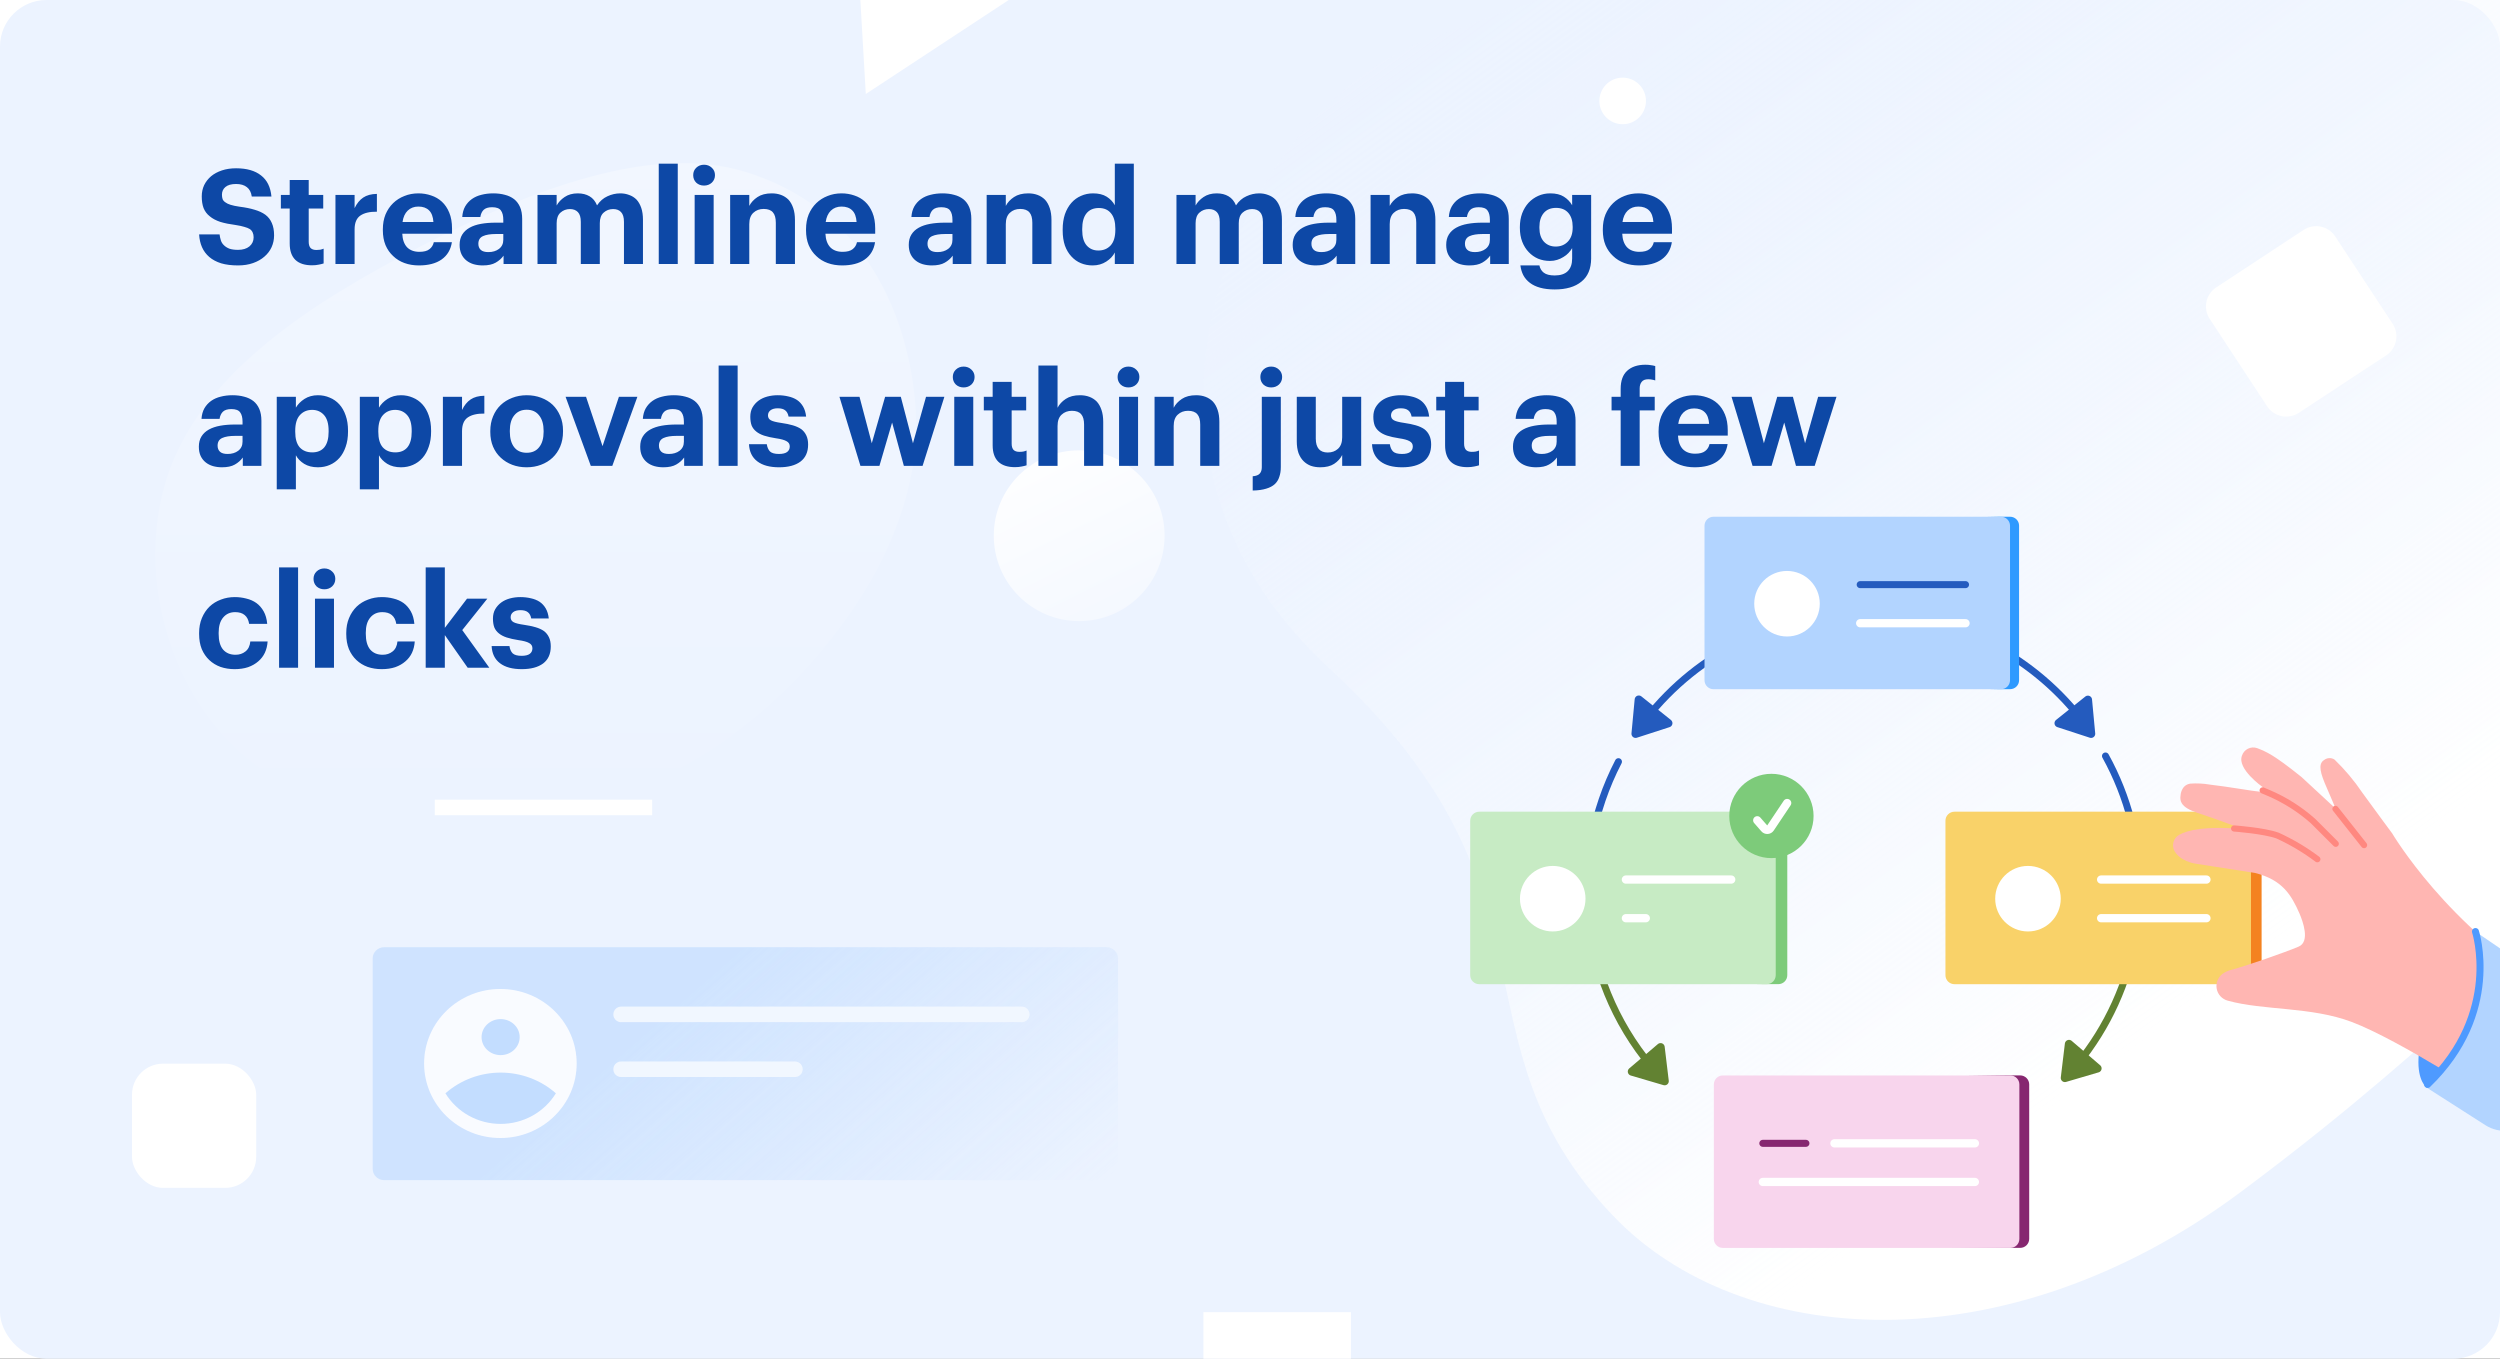 <svg width="322" height="175" viewBox="0 0 322 175" fill="none" xmlns="http://www.w3.org/2000/svg">
<rect x="0" y="0" width="322" height="175" fill="#333333" stroke="none"/>
<g clip-path="url(#clip0_801_1718)">
<rect width="322" height="175" fill="white"/>
<rect width="322" height="175" rx="6" fill="#ECF3FF"/>
<path d="M139 80C145.075 80 150 75.075 150 69C150 62.925 145.075 58 139 58C132.925 58 128 62.925 128 69C128 75.075 132.925 80 139 80Z" fill="url(#paint0_linear_801_1718)" fill-opacity="0.9"/>
<path d="M207.769 156.594C224.076 173.708 258.109 176.257 288.637 153.507C319.166 130.756 320.909 122.719 345.671 112.085C370.433 101.452 384.357 79.443 379.24 57.731C374.122 36.019 346.718 33.498 329.058 -9.528C311.397 -52.553 260.732 -55.288 239.243 -29.358C217.753 -3.428 206.119 -3.548 183.192 5.407C160.266 14.363 139.509 56.887 171.14 86.016C202.772 115.145 186.094 133.844 207.769 156.594Z" fill="url(#paint1_linear_801_1718)"/>
<path d="M212.049 92.556C215.379 88.317 219.628 84.891 224.475 82.535C229.323 80.178 234.642 78.954 240.032 78.954C245.422 78.954 250.741 80.178 255.589 82.535C260.436 84.891 264.685 88.317 268.015 92.556" stroke="#245BBE" stroke-width="0.905" stroke-miterlimit="10" stroke-linecap="round"/>
<path d="M204.686 118.748C203.851 111.646 205.164 104.456 208.455 98.107" stroke="#245BBE" stroke-width="0.905" stroke-miterlimit="10" stroke-linecap="round"/>
<path d="M213.603 138.378C208.664 132.919 205.548 126.059 204.688 118.748" stroke="#628232" stroke-width="0.905" stroke-miterlimit="10" stroke-linecap="round"/>
<path d="M275.11 120.478C274.084 126.57 271.484 132.289 267.568 137.068" stroke="#628232" stroke-width="0.905" stroke-miterlimit="10" stroke-linecap="round"/>
<path d="M271.188 97.373C274.093 102.629 275.611 108.538 275.6 114.543C275.602 116.532 275.438 118.517 275.11 120.478" stroke="#245BBE" stroke-width="0.905" stroke-miterlimit="10" stroke-linecap="round"/>
<path d="M253.361 105.112L286.718 104.548H290.135C290.442 104.548 290.736 104.669 290.953 104.886C291.171 105.102 291.294 105.396 291.295 105.703V125.604C291.294 125.91 291.171 126.204 290.953 126.421C290.736 126.637 290.442 126.759 290.135 126.759H287.569L253.244 125.918C252.606 125.918 251.946 126.242 251.946 125.604V105.703C251.93 105.064 252.717 105.112 253.361 105.112Z" fill="#F48220"/>
<path d="M288.763 104.547H251.735C251.094 104.547 250.574 105.067 250.574 105.708V125.603C250.574 126.244 251.094 126.764 251.735 126.764H288.763C289.404 126.764 289.924 126.244 289.924 125.603V105.708C289.924 105.067 289.404 104.547 288.763 104.547Z" fill="#F9D269"/>
<path d="M261.203 119.972C263.534 119.972 265.424 118.082 265.424 115.751C265.424 113.42 263.534 111.531 261.203 111.531C258.872 111.531 256.982 113.42 256.982 115.751C256.982 118.082 258.872 119.972 261.203 119.972Z" fill="white"/>
<path d="M270.623 113.287H284.19" stroke="white" stroke-width="1.065" stroke-miterlimit="10" stroke-linecap="round"/>
<path d="M270.623 118.264H284.19" stroke="white" stroke-width="1.065" stroke-miterlimit="10" stroke-linecap="round"/>
<path d="M222.145 67.284L257.514 66.555H258.903C259.209 66.555 259.503 66.677 259.719 66.894C259.936 67.11 260.058 67.404 260.058 67.71V87.611C260.058 87.763 260.028 87.913 259.97 88.053C259.912 88.193 259.827 88.321 259.719 88.428C259.612 88.535 259.485 88.62 259.345 88.678C259.205 88.736 259.054 88.766 258.903 88.766H257.306L222.374 88.069C221.735 88.069 220.682 88.25 220.682 87.611V67.71C220.708 67.072 221.501 67.284 222.145 67.284Z" fill="#2E9AFF"/>
<path d="M257.73 66.555H220.701C220.061 66.555 219.541 67.075 219.541 67.716V87.611C219.541 88.252 220.061 88.772 220.701 88.772H257.73C258.371 88.772 258.891 88.252 258.891 87.611V67.716C258.891 67.075 258.371 66.555 257.73 66.555Z" fill="#B2D4FF"/>
<path d="M230.166 81.98C232.497 81.98 234.387 80.09 234.387 77.759C234.387 75.428 232.497 73.538 230.166 73.538C227.835 73.538 225.945 75.428 225.945 77.759C225.945 80.09 227.835 81.98 230.166 81.98Z" fill="white"/>
<path d="M239.592 75.3H253.159" stroke="#245BBE" stroke-width="0.905" stroke-miterlimit="10" stroke-linecap="round"/>
<path d="M239.592 80.271H253.159" stroke="white" stroke-width="1.065" stroke-miterlimit="10" stroke-linecap="round"/>
<path d="M222.932 139.043L258.53 138.511H260.201C260.508 138.512 260.803 138.635 261.02 138.852C261.237 139.069 261.36 139.364 261.361 139.671V159.567C261.36 159.874 261.237 160.168 261.02 160.386C260.803 160.603 260.508 160.726 260.201 160.727H258.604L223.204 160.195C222.587 160.221 222.294 139.043 222.932 139.043Z" fill="#862770"/>
<path d="M258.933 138.516H221.904C221.264 138.516 220.744 139.035 220.744 139.676V159.572C220.744 160.213 221.264 160.732 221.904 160.732H258.933C259.574 160.732 260.094 160.213 260.094 159.572V139.676C260.094 139.035 259.574 138.516 258.933 138.516Z" fill="#F8D5ED"/>
<path d="M236.277 147.261H254.369" stroke="white" stroke-width="1.065" stroke-miterlimit="10" stroke-linecap="round"/>
<path d="M227.051 147.261H232.602" stroke="#862770" stroke-width="0.905" stroke-miterlimit="10" stroke-linecap="round"/>
<path d="M227.051 152.237H254.366" stroke="white" stroke-width="1.065" stroke-miterlimit="10" stroke-linecap="round"/>
<path d="M192.429 105.298L227.026 104.548H229.048C229.355 104.548 229.648 104.669 229.865 104.886C230.082 105.102 230.203 105.396 230.203 105.703V125.604C230.203 125.91 230.082 126.204 229.865 126.42C229.648 126.637 229.355 126.759 229.048 126.759H227.329L192.605 126.226C191.966 126.226 190.891 126.226 190.891 125.598V105.697C190.87 105.064 191.791 105.298 192.429 105.298Z" fill="#7DCB7A"/>
<path d="M227.552 104.547H190.524C189.883 104.547 189.363 105.067 189.363 105.708V125.603C189.363 126.244 189.883 126.764 190.524 126.764H227.552C228.193 126.764 228.713 126.244 228.713 125.603V105.708C228.713 105.067 228.193 104.547 227.552 104.547Z" fill="#C7EBC4"/>
<path d="M199.992 119.972C202.323 119.972 204.213 118.082 204.213 115.751C204.213 113.42 202.323 111.531 199.992 111.531C197.661 111.531 195.771 113.42 195.771 115.751C195.771 118.082 197.661 119.972 199.992 119.972Z" fill="white"/>
<path d="M209.414 113.287H222.981" stroke="white" stroke-width="1.065" stroke-miterlimit="10" stroke-linecap="round"/>
<path d="M209.414 118.264H211.98" stroke="white" stroke-width="1.065" stroke-miterlimit="10" stroke-linecap="round"/>
<path d="M228.159 110.525C231.158 110.525 233.588 108.094 233.588 105.096C233.588 102.097 231.158 99.667 228.159 99.667C225.161 99.667 222.73 102.097 222.73 105.096C222.73 108.094 225.161 110.525 228.159 110.525Z" fill="#7DCB7A"/>
<path d="M226.334 105.655L227.26 106.719C227.307 106.775 227.367 106.819 227.435 106.848C227.502 106.877 227.575 106.89 227.649 106.886C227.722 106.882 227.793 106.861 227.857 106.825C227.921 106.788 227.975 106.738 228.016 106.676L230.187 103.43" stroke="white" stroke-width="1.065" stroke-miterlimit="10" stroke-linecap="round"/>
<path d="M269.451 90.065L269.866 94.493C269.869 94.577 269.852 94.66 269.817 94.737C269.782 94.813 269.729 94.879 269.663 94.931C269.598 94.983 269.52 95.019 269.438 95.035C269.356 95.051 269.271 95.048 269.19 95.025L264.964 93.647C264.878 93.615 264.801 93.561 264.742 93.49C264.682 93.419 264.643 93.335 264.626 93.244C264.609 93.153 264.617 93.06 264.647 92.973C264.677 92.886 264.73 92.808 264.799 92.747L268.61 89.698C268.685 89.643 268.773 89.609 268.865 89.599C268.957 89.589 269.05 89.604 269.135 89.641C269.22 89.678 269.294 89.736 269.35 89.811C269.405 89.885 269.44 89.973 269.451 90.065Z" fill="#245BBE"/>
<path d="M270.346 138.106L266.088 139.357C266.005 139.378 265.919 139.378 265.836 139.359C265.754 139.34 265.677 139.301 265.612 139.245C265.548 139.19 265.497 139.12 265.465 139.041C265.433 138.963 265.42 138.877 265.428 138.793L265.96 134.38C265.975 134.289 266.013 134.204 266.071 134.132C266.129 134.06 266.205 134.004 266.291 133.97C266.376 133.937 266.47 133.926 266.561 133.939C266.653 133.952 266.739 133.988 266.812 134.045L270.538 137.239C270.599 137.302 270.644 137.379 270.668 137.464C270.692 137.549 270.694 137.638 270.675 137.724C270.656 137.81 270.616 137.89 270.559 137.956C270.501 138.023 270.428 138.075 270.346 138.106V138.106Z" fill="#628232"/>
<path d="M210.02 138.521L214.278 139.772C214.36 139.793 214.447 139.793 214.529 139.774C214.612 139.755 214.689 139.716 214.754 139.661C214.818 139.605 214.869 139.535 214.901 139.457C214.933 139.378 214.946 139.293 214.938 139.208L214.406 134.79C214.39 134.7 214.351 134.614 214.293 134.543C214.235 134.472 214.159 134.417 214.073 134.384C213.988 134.351 213.895 134.34 213.804 134.354C213.713 134.367 213.627 134.404 213.554 134.46L209.828 137.627C209.761 137.69 209.711 137.769 209.683 137.857C209.655 137.945 209.651 138.039 209.67 138.129C209.689 138.219 209.732 138.302 209.793 138.371C209.854 138.44 209.933 138.492 210.02 138.521Z" fill="#628232"/>
<path d="M210.546 90.065L210.131 94.493C210.128 94.577 210.145 94.66 210.18 94.736C210.215 94.813 210.268 94.879 210.334 94.931C210.4 94.983 210.477 95.019 210.559 95.035C210.642 95.051 210.726 95.048 210.807 95.025L215.065 93.647C215.152 93.615 215.228 93.561 215.288 93.49C215.347 93.419 215.387 93.335 215.403 93.244C215.42 93.153 215.413 93.06 215.382 92.973C215.352 92.886 215.3 92.808 215.23 92.747L211.414 89.698C211.339 89.636 211.249 89.596 211.153 89.583C211.057 89.569 210.959 89.581 210.869 89.619C210.78 89.657 210.703 89.719 210.646 89.797C210.589 89.876 210.555 89.968 210.546 90.065Z" fill="#245BBE"/>
<path d="M312.544 140.076C312.544 140.076 307.796 136.77 318.473 119.738C318.473 119.738 324.493 129.313 312.544 140.076Z" fill="#4E9AFF"/>
<path d="M321.207 141.896C321.207 141.896 309.072 133.965 302.908 131.629C297.687 129.649 291.539 130.165 286.94 128.887C286.581 128.794 286.255 128.6 286.002 128.328C285.748 128.056 285.578 127.717 285.51 127.352C285.443 126.986 285.481 126.609 285.62 126.265C285.759 125.92 285.994 125.622 286.296 125.406C286.64 125.173 287.022 125.004 287.425 124.906C289.213 124.443 294.408 122.639 296.085 121.915C297.57 121.266 296.59 118.636 296.186 117.689C295.121 115.23 293.934 113.319 290.464 112.441L282.805 111.243C282.257 111.16 281.729 110.98 281.245 110.711C280.771 110.468 280.371 110.1 280.09 109.646C279.987 109.468 279.921 109.27 279.896 109.065C279.871 108.86 279.887 108.652 279.944 108.454C280 108.255 280.096 108.07 280.226 107.909C280.355 107.748 280.515 107.615 280.697 107.517C281.73 106.937 283.97 106.357 288.83 106.778C288.83 106.778 286.563 105.894 284.449 105.181C282.336 104.468 280.575 104.031 280.857 102.44C280.857 102.44 280.905 101.136 282.086 100.933C282.936 100.871 283.791 100.912 284.63 101.056C287.063 101.338 290.001 101.876 291.182 101.987C291.976 102.067 291.385 101.338 291.385 101.338C291.385 101.338 288.117 99.033 288.761 97.341C288.822 97.145 288.922 96.964 289.055 96.808C289.188 96.652 289.351 96.524 289.534 96.433C289.718 96.341 289.918 96.288 290.122 96.276C290.327 96.263 290.532 96.293 290.725 96.361C291.906 96.824 292.854 97.202 296.441 100.087L300.827 104.148C300.827 104.148 300.231 102.706 299.651 101.386C298.911 99.688 298.496 98.421 299.337 97.894C299.526 97.744 299.758 97.657 300 97.645C300.241 97.634 300.48 97.699 300.683 97.83C302.023 99.119 303.222 100.547 304.26 102.088C306.165 104.718 308.108 107.331 308.108 107.331C308.108 107.331 315.288 119.52 328.829 127.402L321.207 141.896Z" fill="#FFB6B2"/>
<path d="M287.756 106.708C287.756 106.708 291.567 106.98 293.345 107.619C295.16 108.447 296.88 109.469 298.475 110.668" stroke="#FF8880" stroke-width="0.798" stroke-miterlimit="10" stroke-linecap="round"/>
<path d="M300.807 104.186L304.49 108.848" stroke="#FF8880" stroke-width="0.798" stroke-miterlimit="10" stroke-linecap="round"/>
<path d="M291.43 101.806L292.164 102.115C294.268 103.009 296.213 104.239 297.923 105.756L300.845 108.678" stroke="#FF8880" stroke-width="0.798" stroke-miterlimit="10" stroke-linecap="round"/>
<path d="M318.472 119.738C318.472 119.738 322.198 128.382 312.543 140.076L320.122 144.924C321.021 145.497 322.09 145.743 323.149 145.622C324.208 145.501 325.193 145.02 325.94 144.259C328.159 142.002 330.906 138.037 331.667 131.762C331.766 130.921 331.633 130.069 331.282 129.299C330.931 128.528 330.376 127.869 329.676 127.392L318.472 119.738Z" fill="#B2D4FF"/>
<path d="M318.841 119.983C318.841 119.983 322.247 130.458 312.672 139.676" stroke="#4E9AFF" stroke-width="0.905" stroke-miterlimit="10" stroke-linecap="round"/>
<path opacity="0.3" d="M103.971 85.949C95.379 95.429 84.602 102.279 71.122 104.937C57.642 107.594 41.429 106.095 31.349 97.332C21.268 88.569 17.262 72.627 21.952 60.234C26.642 47.84 39.96 39.01 54.291 31.675C68.622 24.34 83.984 18.449 95.99 22.126C110.283 26.502 116.71 39.045 117.866 51.704C119.022 64.362 112.56 76.469 103.971 85.949Z" fill="url(#paint2_linear_801_1718)"/>
<rect x="17" y="137" width="16" height="16" rx="4" fill="white"/>
<circle cx="209" cy="13" r="3" fill="white"/>
<path d="M30.661 34.187C29.822 34.187 29.097 34.096 28.485 33.915C27.873 33.722 27.363 33.45 26.955 33.099C26.547 32.748 26.235 32.328 26.02 31.841C25.805 31.354 25.68 30.804 25.646 30.192H28.281C28.315 30.464 28.372 30.725 28.451 30.974C28.53 31.212 28.661 31.416 28.842 31.586C29.023 31.767 29.256 31.915 29.539 32.028C29.834 32.13 30.208 32.181 30.661 32.181C31.273 32.181 31.76 32.034 32.123 31.739C32.486 31.433 32.667 31.042 32.667 30.566C32.667 30.328 32.627 30.124 32.548 29.954C32.48 29.784 32.361 29.637 32.191 29.512C32.01 29.399 31.772 29.302 31.477 29.223C31.182 29.132 30.814 29.053 30.372 28.985C29.59 28.883 28.921 28.747 28.366 28.577C27.822 28.396 27.374 28.158 27.023 27.863C26.66 27.58 26.394 27.228 26.224 26.809C26.065 26.39 25.986 25.885 25.986 25.296C25.986 24.775 26.088 24.293 26.292 23.851C26.507 23.409 26.808 23.024 27.193 22.695C27.578 22.378 28.043 22.128 28.587 21.947C29.131 21.766 29.737 21.675 30.406 21.675C31.777 21.675 32.848 21.981 33.619 22.593C34.401 23.194 34.849 24.1 34.962 25.313H32.429C32.35 24.769 32.14 24.367 31.8 24.106C31.46 23.834 30.995 23.698 30.406 23.698C29.794 23.698 29.335 23.828 29.029 24.089C28.734 24.338 28.587 24.667 28.587 25.075C28.587 25.29 28.615 25.483 28.672 25.653C28.74 25.812 28.859 25.948 29.029 26.061C29.188 26.186 29.414 26.293 29.709 26.384C30.004 26.475 30.383 26.554 30.848 26.622C31.585 26.713 32.231 26.843 32.786 27.013C33.341 27.172 33.806 27.387 34.18 27.659C34.554 27.942 34.832 28.299 35.013 28.73C35.206 29.161 35.302 29.688 35.302 30.311C35.302 30.855 35.194 31.365 34.979 31.841C34.764 32.306 34.458 32.708 34.061 33.048C33.664 33.399 33.177 33.677 32.599 33.881C32.021 34.085 31.375 34.187 30.661 34.187ZM40.187 34.17C39.246 34.17 38.532 33.938 38.045 33.473C37.557 32.997 37.314 32.294 37.314 31.365V26.86H36.175V25.109H37.314V23.188H39.762V25.109H41.632V26.86H39.762V31.144C39.762 31.495 39.841 31.762 40 31.943C40.17 32.113 40.419 32.198 40.748 32.198C40.929 32.198 41.093 32.187 41.241 32.164C41.4 32.13 41.547 32.085 41.683 32.028V33.932C41.513 33.989 41.303 34.04 41.054 34.085C40.804 34.142 40.516 34.17 40.187 34.17ZM43.207 25.109H45.672V26.809C45.956 26.208 46.324 25.755 46.777 25.449C47.231 25.143 47.82 24.984 48.545 24.973V27.268C47.627 27.257 46.919 27.421 46.42 27.761C45.922 28.101 45.672 28.696 45.672 29.546V34H43.207V25.109ZM53.953 34.187C53.285 34.187 52.667 34.085 52.1 33.881C51.534 33.677 51.047 33.377 50.639 32.98C50.219 32.595 49.891 32.124 49.653 31.569C49.426 31.014 49.312 30.379 49.312 29.665V29.529C49.312 28.826 49.426 28.192 49.653 27.625C49.891 27.058 50.219 26.571 50.639 26.163C51.047 25.766 51.528 25.46 52.084 25.245C52.639 25.018 53.239 24.905 53.886 24.905C54.464 24.905 55.013 24.996 55.535 25.177C56.056 25.347 56.515 25.613 56.911 25.976C57.308 26.339 57.626 26.809 57.864 27.387C58.102 27.954 58.221 28.634 58.221 29.427V30.107H51.812C51.846 30.855 52.05 31.433 52.423 31.841C52.809 32.238 53.342 32.436 54.022 32.436C54.599 32.436 55.03 32.323 55.313 32.096C55.608 31.869 55.795 31.569 55.874 31.195H58.203C58.056 32.158 57.614 32.901 56.877 33.422C56.152 33.932 55.178 34.187 53.953 34.187ZM55.824 28.594C55.778 27.914 55.591 27.415 55.263 27.098C54.934 26.769 54.475 26.605 53.886 26.605C53.33 26.605 52.871 26.781 52.508 27.132C52.157 27.472 51.936 27.959 51.846 28.594H55.824ZM62.173 34.187C61.765 34.187 61.38 34.136 61.017 34.034C60.666 33.932 60.354 33.773 60.082 33.558C59.81 33.343 59.595 33.071 59.436 32.742C59.278 32.402 59.198 32 59.198 31.535C59.198 31.014 59.312 30.572 59.538 30.209C59.765 29.846 60.082 29.552 60.49 29.325C60.898 29.098 61.386 28.934 61.952 28.832C62.519 28.73 63.142 28.679 63.822 28.679H64.825V28.322C64.825 27.789 64.723 27.387 64.519 27.115C64.327 26.832 63.947 26.69 63.38 26.69C62.893 26.69 62.53 26.803 62.292 27.03C62.066 27.257 61.924 27.563 61.867 27.948H59.538C59.572 27.427 59.697 26.973 59.912 26.588C60.139 26.203 60.428 25.885 60.779 25.636C61.131 25.387 61.539 25.205 62.003 25.092C62.479 24.967 62.989 24.905 63.533 24.905C64.077 24.905 64.576 24.967 65.029 25.092C65.483 25.205 65.879 25.392 66.219 25.653C66.548 25.914 66.803 26.254 66.984 26.673C67.166 27.092 67.256 27.602 67.256 28.203V34H64.859V32.929C64.599 33.292 64.259 33.592 63.839 33.83C63.431 34.068 62.876 34.187 62.173 34.187ZM62.904 32.47C63.448 32.47 63.902 32.334 64.264 32.062C64.638 31.779 64.825 31.388 64.825 30.889V30.141H63.873C63.159 30.141 62.604 30.232 62.207 30.413C61.811 30.594 61.612 30.923 61.612 31.399C61.612 31.728 61.714 31.988 61.918 32.181C62.122 32.374 62.451 32.47 62.904 32.47ZM69.231 25.109H71.696V26.469C71.923 26.05 72.263 25.687 72.716 25.381C73.181 25.064 73.748 24.905 74.416 24.905C75.005 24.905 75.51 25.03 75.929 25.279C76.36 25.528 76.683 25.919 76.898 26.452C77.261 25.908 77.709 25.517 78.241 25.279C78.774 25.03 79.323 24.905 79.89 24.905C80.298 24.905 80.678 24.973 81.029 25.109C81.392 25.234 81.709 25.432 81.981 25.704C82.242 25.987 82.446 26.344 82.593 26.775C82.74 27.206 82.814 27.716 82.814 28.305V34H80.366V28.577C80.366 27.999 80.242 27.58 79.992 27.319C79.754 27.058 79.414 26.928 78.972 26.928C78.496 26.928 78.088 27.081 77.748 27.387C77.419 27.682 77.255 28.135 77.255 28.747V34H74.807V28.577C74.807 27.999 74.683 27.58 74.433 27.319C74.184 27.058 73.844 26.928 73.413 26.928C72.937 26.928 72.529 27.081 72.189 27.387C71.861 27.682 71.696 28.135 71.696 28.747V34H69.231V25.109ZM84.847 21.08H87.295V34H84.847V21.08ZM90.678 23.902C90.281 23.902 89.947 23.777 89.675 23.528C89.414 23.267 89.284 22.944 89.284 22.559C89.284 22.174 89.414 21.856 89.675 21.607C89.947 21.346 90.281 21.216 90.678 21.216C91.074 21.216 91.409 21.346 91.681 21.607C91.953 21.856 92.089 22.174 92.089 22.559C92.089 22.944 91.953 23.267 91.681 23.528C91.409 23.777 91.074 23.902 90.678 23.902ZM89.471 25.109H91.919V34H89.471V25.109ZM94.043 25.109H96.508V26.52C96.735 26.078 97.086 25.698 97.562 25.381C98.038 25.064 98.65 24.905 99.398 24.905C99.84 24.905 100.243 24.973 100.605 25.109C100.968 25.245 101.285 25.449 101.557 25.721C101.818 26.004 102.022 26.367 102.169 26.809C102.317 27.24 102.39 27.75 102.39 28.339V34H99.925V28.696C99.925 28.084 99.801 27.636 99.551 27.353C99.302 27.058 98.905 26.911 98.361 26.911C97.829 26.911 97.387 27.075 97.035 27.404C96.684 27.721 96.508 28.209 96.508 28.866V34H94.043V25.109ZM108.458 34.187C107.79 34.187 107.172 34.085 106.605 33.881C106.039 33.677 105.551 33.377 105.143 32.98C104.724 32.595 104.395 32.124 104.157 31.569C103.931 31.014 103.817 30.379 103.817 29.665V29.529C103.817 28.826 103.931 28.192 104.157 27.625C104.395 27.058 104.724 26.571 105.143 26.163C105.551 25.766 106.033 25.46 106.588 25.245C107.144 25.018 107.744 24.905 108.39 24.905C108.968 24.905 109.518 24.996 110.039 25.177C110.561 25.347 111.02 25.613 111.416 25.976C111.813 26.339 112.13 26.809 112.368 27.387C112.606 27.954 112.725 28.634 112.725 29.427V30.107H106.316C106.35 30.855 106.554 31.433 106.928 31.841C107.314 32.238 107.846 32.436 108.526 32.436C109.104 32.436 109.535 32.323 109.818 32.096C110.113 31.869 110.3 31.569 110.379 31.195H112.708C112.561 32.158 112.119 32.901 111.382 33.422C110.657 33.932 109.682 34.187 108.458 34.187ZM110.328 28.594C110.283 27.914 110.096 27.415 109.767 27.098C109.439 26.769 108.98 26.605 108.39 26.605C107.835 26.605 107.376 26.781 107.013 27.132C106.662 27.472 106.441 27.959 106.35 28.594H110.328ZM120.024 34.187C119.616 34.187 119.23 34.136 118.868 34.034C118.516 33.932 118.205 33.773 117.933 33.558C117.661 33.343 117.445 33.071 117.287 32.742C117.128 32.402 117.049 32 117.049 31.535C117.049 31.014 117.162 30.572 117.389 30.209C117.615 29.846 117.933 29.552 118.341 29.325C118.749 29.098 119.236 28.934 119.803 28.832C120.369 28.73 120.993 28.679 121.673 28.679H122.676V28.322C122.676 27.789 122.574 27.387 122.37 27.115C122.177 26.832 121.797 26.69 121.231 26.69C120.743 26.69 120.381 26.803 120.143 27.03C119.916 27.257 119.774 27.563 119.718 27.948H117.389C117.423 27.427 117.547 26.973 117.763 26.588C117.989 26.203 118.278 25.885 118.63 25.636C118.981 25.387 119.389 25.205 119.854 25.092C120.33 24.967 120.84 24.905 121.384 24.905C121.928 24.905 122.426 24.967 122.88 25.092C123.333 25.205 123.73 25.392 124.07 25.653C124.398 25.914 124.653 26.254 124.835 26.673C125.016 27.092 125.107 27.602 125.107 28.203V34H122.71V32.929C122.449 33.292 122.109 33.592 121.69 33.83C121.282 34.068 120.726 34.187 120.024 34.187ZM120.755 32.47C121.299 32.47 121.752 32.334 122.115 32.062C122.489 31.779 122.676 31.388 122.676 30.889V30.141H121.724C121.01 30.141 120.454 30.232 120.058 30.413C119.661 30.594 119.463 30.923 119.463 31.399C119.463 31.728 119.565 31.988 119.769 32.181C119.973 32.374 120.301 32.47 120.755 32.47ZM127.082 25.109H129.547V26.52C129.773 26.078 130.125 25.698 130.601 25.381C131.077 25.064 131.689 24.905 132.437 24.905C132.879 24.905 133.281 24.973 133.644 25.109C134.006 25.245 134.324 25.449 134.596 25.721C134.856 26.004 135.06 26.367 135.208 26.809C135.355 27.24 135.429 27.75 135.429 28.339V34H132.964V28.696C132.964 28.084 132.839 27.636 132.59 27.353C132.34 27.058 131.944 26.911 131.4 26.911C130.867 26.911 130.425 27.075 130.074 27.404C129.722 27.721 129.547 28.209 129.547 28.866V34H127.082V25.109ZM140.732 34.187C140.188 34.187 139.684 34.091 139.219 33.898C138.754 33.705 138.346 33.416 137.995 33.031C137.644 32.657 137.366 32.192 137.162 31.637C136.969 31.07 136.873 30.419 136.873 29.682V29.546C136.873 28.821 136.969 28.169 137.162 27.591C137.366 27.013 137.644 26.526 137.995 26.129C138.346 25.732 138.76 25.432 139.236 25.228C139.712 25.013 140.228 24.905 140.783 24.905C141.497 24.905 142.081 25.047 142.534 25.33C142.987 25.613 143.339 25.982 143.588 26.435V21.08H146.036V34H143.588V32.521C143.361 32.974 142.993 33.365 142.483 33.694C141.973 34.023 141.389 34.187 140.732 34.187ZM141.463 32.266C142.109 32.266 142.636 32.051 143.044 31.62C143.452 31.178 143.656 30.504 143.656 29.597V29.461C143.656 28.577 143.469 27.914 143.095 27.472C142.732 27.019 142.211 26.792 141.531 26.792C140.84 26.792 140.307 27.024 139.933 27.489C139.57 27.942 139.389 28.611 139.389 29.495V29.631C139.389 30.515 139.582 31.178 139.967 31.62C140.352 32.051 140.851 32.266 141.463 32.266ZM151.528 25.109H153.993V26.469C154.22 26.05 154.56 25.687 155.013 25.381C155.478 25.064 156.045 24.905 156.713 24.905C157.303 24.905 157.807 25.03 158.226 25.279C158.657 25.528 158.98 25.919 159.195 26.452C159.558 25.908 160.006 25.517 160.538 25.279C161.071 25.03 161.621 24.905 162.187 24.905C162.595 24.905 162.975 24.973 163.326 25.109C163.689 25.234 164.006 25.432 164.278 25.704C164.539 25.987 164.743 26.344 164.89 26.775C165.038 27.206 165.111 27.716 165.111 28.305V34H162.663V28.577C162.663 27.999 162.539 27.58 162.289 27.319C162.051 27.058 161.711 26.928 161.269 26.928C160.793 26.928 160.385 27.081 160.045 27.387C159.717 27.682 159.552 28.135 159.552 28.747V34H157.104V28.577C157.104 27.999 156.98 27.58 156.73 27.319C156.481 27.058 156.141 26.928 155.71 26.928C155.234 26.928 154.826 27.081 154.486 27.387C154.158 27.682 153.993 28.135 153.993 28.747V34H151.528V25.109ZM169.473 34.187C169.065 34.187 168.68 34.136 168.317 34.034C167.966 33.932 167.654 33.773 167.382 33.558C167.11 33.343 166.895 33.071 166.736 32.742C166.578 32.402 166.498 32 166.498 31.535C166.498 31.014 166.612 30.572 166.838 30.209C167.065 29.846 167.382 29.552 167.79 29.325C168.198 29.098 168.686 28.934 169.252 28.832C169.819 28.73 170.442 28.679 171.122 28.679H172.125V28.322C172.125 27.789 172.023 27.387 171.819 27.115C171.627 26.832 171.247 26.69 170.68 26.69C170.193 26.69 169.83 26.803 169.592 27.03C169.366 27.257 169.224 27.563 169.167 27.948H166.838C166.872 27.427 166.997 26.973 167.212 26.588C167.439 26.203 167.728 25.885 168.079 25.636C168.431 25.387 168.839 25.205 169.303 25.092C169.779 24.967 170.289 24.905 170.833 24.905C171.377 24.905 171.876 24.967 172.329 25.092C172.783 25.205 173.179 25.392 173.519 25.653C173.848 25.914 174.103 26.254 174.284 26.673C174.466 27.092 174.556 27.602 174.556 28.203V34H172.159V32.929C171.899 33.292 171.559 33.592 171.139 33.83C170.731 34.068 170.176 34.187 169.473 34.187ZM170.204 32.47C170.748 32.47 171.202 32.334 171.564 32.062C171.938 31.779 172.125 31.388 172.125 30.889V30.141H171.173C170.459 30.141 169.904 30.232 169.507 30.413C169.111 30.594 168.912 30.923 168.912 31.399C168.912 31.728 169.014 31.988 169.218 32.181C169.422 32.374 169.751 32.47 170.204 32.47ZM176.531 25.109H178.996V26.52C179.223 26.078 179.574 25.698 180.05 25.381C180.526 25.064 181.138 24.905 181.886 24.905C182.328 24.905 182.73 24.973 183.093 25.109C183.456 25.245 183.773 25.449 184.045 25.721C184.306 26.004 184.51 26.367 184.657 26.809C184.804 27.24 184.878 27.75 184.878 28.339V34H182.413V28.696C182.413 28.084 182.288 27.636 182.039 27.353C181.79 27.058 181.393 26.911 180.849 26.911C180.316 26.911 179.874 27.075 179.523 27.404C179.172 27.721 178.996 28.209 178.996 28.866V34H176.531V25.109ZM189.246 34.187C188.838 34.187 188.453 34.136 188.09 34.034C187.739 33.932 187.427 33.773 187.155 33.558C186.883 33.343 186.668 33.071 186.509 32.742C186.351 32.402 186.271 32 186.271 31.535C186.271 31.014 186.385 30.572 186.611 30.209C186.838 29.846 187.155 29.552 187.563 29.325C187.971 29.098 188.459 28.934 189.025 28.832C189.592 28.73 190.215 28.679 190.895 28.679H191.898V28.322C191.898 27.789 191.796 27.387 191.592 27.115C191.4 26.832 191.02 26.69 190.453 26.69C189.966 26.69 189.603 26.803 189.365 27.03C189.139 27.257 188.997 27.563 188.94 27.948H186.611C186.645 27.427 186.77 26.973 186.985 26.588C187.212 26.203 187.501 25.885 187.852 25.636C188.204 25.387 188.612 25.205 189.076 25.092C189.552 24.967 190.062 24.905 190.606 24.905C191.15 24.905 191.649 24.967 192.102 25.092C192.556 25.205 192.952 25.392 193.292 25.653C193.621 25.914 193.876 26.254 194.057 26.673C194.239 27.092 194.329 27.602 194.329 28.203V34H191.932V32.929C191.672 33.292 191.332 33.592 190.912 33.83C190.504 34.068 189.949 34.187 189.246 34.187ZM189.977 32.47C190.521 32.47 190.975 32.334 191.337 32.062C191.711 31.779 191.898 31.388 191.898 30.889V30.141H190.946C190.232 30.141 189.677 30.232 189.28 30.413C188.884 30.594 188.685 30.923 188.685 31.399C188.685 31.728 188.787 31.988 188.991 32.181C189.195 32.374 189.524 32.47 189.977 32.47ZM200.248 37.281C199.534 37.281 198.911 37.207 198.378 37.06C197.846 36.913 197.404 36.703 197.052 36.431C196.69 36.159 196.406 35.83 196.202 35.445C196.01 35.071 195.885 34.652 195.828 34.187H198.276C198.356 34.584 198.543 34.895 198.837 35.122C199.143 35.36 199.614 35.479 200.248 35.479C200.996 35.479 201.557 35.292 201.931 34.918C202.305 34.544 202.492 34.006 202.492 33.303V31.96C202.368 32.175 202.209 32.385 202.016 32.589C201.835 32.782 201.62 32.952 201.37 33.099C201.121 33.258 200.849 33.382 200.554 33.473C200.271 33.564 199.965 33.609 199.636 33.609C199.092 33.609 198.582 33.513 198.106 33.32C197.642 33.116 197.239 32.833 196.899 32.47C196.548 32.107 196.27 31.665 196.066 31.144C195.862 30.611 195.76 30.016 195.76 29.359V29.24C195.76 28.605 195.857 28.022 196.049 27.489C196.253 26.956 196.531 26.497 196.882 26.112C197.234 25.738 197.647 25.443 198.123 25.228C198.599 25.013 199.115 24.905 199.67 24.905C200.396 24.905 200.979 25.047 201.421 25.33C201.875 25.613 202.232 25.982 202.492 26.435V25.109H204.94V33.303C204.929 34.629 204.51 35.621 203.682 36.278C202.866 36.947 201.722 37.281 200.248 37.281ZM200.367 31.756C201.013 31.756 201.54 31.541 201.948 31.11C202.356 30.679 202.56 30.084 202.56 29.325V29.206C202.56 28.447 202.373 27.852 201.999 27.421C201.625 26.99 201.098 26.775 200.418 26.775C199.727 26.775 199.194 27.002 198.82 27.455C198.458 27.897 198.276 28.486 198.276 29.223V29.359C198.276 30.107 198.469 30.696 198.854 31.127C199.251 31.546 199.755 31.756 200.367 31.756ZM211.085 34.187C210.416 34.187 209.798 34.085 209.232 33.881C208.665 33.677 208.178 33.377 207.77 32.98C207.35 32.595 207.022 32.124 206.784 31.569C206.557 31.014 206.444 30.379 206.444 29.665V29.529C206.444 28.826 206.557 28.192 206.784 27.625C207.022 27.058 207.35 26.571 207.77 26.163C208.178 25.766 208.659 25.46 209.215 25.245C209.77 25.018 210.371 24.905 211.017 24.905C211.595 24.905 212.144 24.996 212.666 25.177C213.187 25.347 213.646 25.613 214.043 25.976C214.439 26.339 214.757 26.809 214.995 27.387C215.233 27.954 215.352 28.634 215.352 29.427V30.107H208.943C208.977 30.855 209.181 31.433 209.555 31.841C209.94 32.238 210.473 32.436 211.153 32.436C211.731 32.436 212.161 32.323 212.445 32.096C212.739 31.869 212.926 31.569 213.006 31.195H215.335C215.187 32.158 214.745 32.901 214.009 33.422C213.283 33.932 212.309 34.187 211.085 34.187ZM212.955 28.594C212.909 27.914 212.722 27.415 212.394 27.098C212.065 26.769 211.606 26.605 211.017 26.605C210.461 26.605 210.002 26.781 209.64 27.132C209.288 27.472 209.067 27.959 208.977 28.594H212.955ZM28.587 60.187C28.179 60.187 27.794 60.136 27.431 60.034C27.08 59.932 26.768 59.773 26.496 59.558C26.224 59.343 26.009 59.071 25.85 58.742C25.691 58.402 25.612 58 25.612 57.535C25.612 57.014 25.725 56.572 25.952 56.209C26.179 55.846 26.496 55.552 26.904 55.325C27.312 55.098 27.799 54.934 28.366 54.832C28.933 54.73 29.556 54.679 30.236 54.679H31.239V54.322C31.239 53.789 31.137 53.387 30.933 53.115C30.74 52.832 30.361 52.69 29.794 52.69C29.307 52.69 28.944 52.803 28.706 53.03C28.479 53.257 28.338 53.563 28.281 53.948H25.952C25.986 53.427 26.111 52.973 26.326 52.588C26.553 52.203 26.842 51.885 27.193 51.636C27.544 51.387 27.952 51.205 28.417 51.092C28.893 50.967 29.403 50.905 29.947 50.905C30.491 50.905 30.99 50.967 31.443 51.092C31.896 51.205 32.293 51.392 32.633 51.653C32.962 51.914 33.217 52.254 33.398 52.673C33.579 53.092 33.67 53.602 33.67 54.203V60H31.273V58.929C31.012 59.292 30.672 59.592 30.253 59.83C29.845 60.068 29.29 60.187 28.587 60.187ZM29.318 58.47C29.862 58.47 30.315 58.334 30.678 58.062C31.052 57.779 31.239 57.388 31.239 56.889V56.141H30.287C29.573 56.141 29.018 56.232 28.621 56.413C28.224 56.594 28.026 56.923 28.026 57.399C28.026 57.728 28.128 57.988 28.332 58.181C28.536 58.374 28.865 58.47 29.318 58.47ZM35.645 51.109H38.11V52.503C38.359 52.072 38.728 51.698 39.215 51.381C39.714 51.064 40.292 50.905 40.949 50.905C41.493 50.905 41.997 51.007 42.462 51.211C42.938 51.404 43.352 51.693 43.703 52.078C44.054 52.463 44.326 52.939 44.519 53.506C44.723 54.073 44.825 54.724 44.825 55.461V55.597C44.825 56.334 44.723 56.985 44.519 57.552C44.326 58.119 44.06 58.595 43.72 58.98C43.369 59.377 42.955 59.677 42.479 59.881C42.014 60.085 41.504 60.187 40.949 60.187C40.258 60.187 39.668 60.04 39.181 59.745C38.694 59.439 38.337 59.071 38.11 58.64V63.026H35.645V51.109ZM40.218 58.266C40.898 58.266 41.419 58.045 41.782 57.603C42.145 57.15 42.326 56.487 42.326 55.614V55.478C42.326 54.571 42.128 53.897 41.731 53.455C41.334 53.013 40.824 52.792 40.201 52.792C39.555 52.792 39.028 53.019 38.62 53.472C38.223 53.914 38.025 54.583 38.025 55.478V55.614C38.025 56.509 38.218 57.178 38.603 57.62C39 58.051 39.538 58.266 40.218 58.266ZM46.345 51.109H48.81V52.503C49.059 52.072 49.428 51.698 49.915 51.381C50.414 51.064 50.992 50.905 51.649 50.905C52.193 50.905 52.697 51.007 53.162 51.211C53.638 51.404 54.052 51.693 54.403 52.078C54.754 52.463 55.026 52.939 55.219 53.506C55.423 54.073 55.525 54.724 55.525 55.461V55.597C55.525 56.334 55.423 56.985 55.219 57.552C55.026 58.119 54.76 58.595 54.42 58.98C54.069 59.377 53.655 59.677 53.179 59.881C52.714 60.085 52.204 60.187 51.649 60.187C50.958 60.187 50.368 60.04 49.881 59.745C49.394 59.439 49.037 59.071 48.81 58.64V63.026H46.345V51.109ZM50.918 58.266C51.598 58.266 52.119 58.045 52.482 57.603C52.845 57.15 53.026 56.487 53.026 55.614V55.478C53.026 54.571 52.828 53.897 52.431 53.455C52.034 53.013 51.524 52.792 50.901 52.792C50.255 52.792 49.728 53.019 49.32 53.472C48.923 53.914 48.725 54.583 48.725 55.478V55.614C48.725 56.509 48.918 57.178 49.303 57.62C49.7 58.051 50.238 58.266 50.918 58.266ZM57.045 51.109H59.51V52.809C59.793 52.208 60.162 51.755 60.615 51.449C61.068 51.143 61.658 50.984 62.383 50.973V53.268C61.465 53.257 60.757 53.421 60.258 53.761C59.759 54.101 59.51 54.696 59.51 55.546V60H57.045V51.109ZM67.842 58.317C68.534 58.317 69.066 58.079 69.44 57.603C69.826 57.127 70.018 56.464 70.018 55.614V55.495C70.018 54.645 69.826 53.982 69.44 53.506C69.066 53.019 68.534 52.775 67.842 52.775C67.162 52.775 66.63 53.013 66.244 53.489C65.859 53.954 65.666 54.611 65.666 55.461V55.597C65.666 56.447 65.853 57.116 66.227 57.603C66.601 58.079 67.14 58.317 67.842 58.317ZM67.825 60.187C67.157 60.187 66.539 60.079 65.972 59.864C65.406 59.649 64.913 59.343 64.493 58.946C64.074 58.561 63.745 58.09 63.507 57.535C63.269 56.968 63.15 56.339 63.15 55.648V55.512C63.15 54.821 63.269 54.192 63.507 53.625C63.745 53.047 64.074 52.56 64.493 52.163C64.913 51.766 65.406 51.46 65.972 51.245C66.55 51.018 67.174 50.905 67.842 50.905C68.511 50.905 69.129 51.013 69.695 51.228C70.273 51.443 70.772 51.749 71.191 52.146C71.599 52.543 71.922 53.024 72.16 53.591C72.398 54.146 72.517 54.77 72.517 55.461V55.597C72.517 56.3 72.398 56.934 72.16 57.501C71.922 58.068 71.594 58.549 71.174 58.946C70.755 59.343 70.256 59.649 69.678 59.864C69.112 60.079 68.494 60.187 67.825 60.187ZM72.847 51.109H75.482L77.607 57.467L79.715 51.109H82.095L78.865 60H76.094L72.847 51.109ZM85.433 60.187C85.025 60.187 84.639 60.136 84.277 60.034C83.925 59.932 83.614 59.773 83.342 59.558C83.07 59.343 82.854 59.071 82.696 58.742C82.537 58.402 82.458 58 82.458 57.535C82.458 57.014 82.571 56.572 82.798 56.209C83.024 55.846 83.342 55.552 83.75 55.325C84.158 55.098 84.645 54.934 85.212 54.832C85.778 54.73 86.402 54.679 87.082 54.679H88.085V54.322C88.085 53.789 87.983 53.387 87.779 53.115C87.586 52.832 87.206 52.69 86.64 52.69C86.152 52.69 85.79 52.803 85.552 53.03C85.325 53.257 85.183 53.563 85.127 53.948H82.798C82.832 53.427 82.956 52.973 83.172 52.588C83.398 52.203 83.687 51.885 84.039 51.636C84.39 51.387 84.798 51.205 85.263 51.092C85.739 50.967 86.249 50.905 86.793 50.905C87.337 50.905 87.835 50.967 88.289 51.092C88.742 51.205 89.139 51.392 89.479 51.653C89.807 51.914 90.062 52.254 90.244 52.673C90.425 53.092 90.516 53.602 90.516 54.203V60H88.119V58.929C87.858 59.292 87.518 59.592 87.099 59.83C86.691 60.068 86.135 60.187 85.433 60.187ZM86.164 58.47C86.708 58.47 87.161 58.334 87.524 58.062C87.898 57.779 88.085 57.388 88.085 56.889V56.141H87.133C86.419 56.141 85.863 56.232 85.467 56.413C85.07 56.594 84.872 56.923 84.872 57.399C84.872 57.728 84.974 57.988 85.178 58.181C85.382 58.374 85.71 58.47 86.164 58.47ZM92.559 47.08H95.007V60H92.559V47.08ZM100.345 60.187C99.143 60.187 98.208 59.932 97.54 59.422C96.871 58.912 96.514 58.175 96.469 57.212H98.763C98.82 57.609 98.956 57.92 99.171 58.147C99.398 58.362 99.784 58.47 100.328 58.47C100.804 58.47 101.155 58.385 101.382 58.215C101.608 58.045 101.722 57.807 101.722 57.501C101.722 57.195 101.58 56.968 101.297 56.821C101.025 56.662 100.566 56.538 99.919 56.447C99.33 56.356 98.826 56.243 98.406 56.107C97.999 55.971 97.664 55.795 97.403 55.58C97.132 55.365 96.933 55.104 96.808 54.798C96.695 54.481 96.638 54.107 96.638 53.676C96.638 53.211 96.735 52.809 96.927 52.469C97.132 52.118 97.398 51.823 97.727 51.585C98.044 51.358 98.412 51.188 98.832 51.075C99.262 50.962 99.704 50.905 100.158 50.905C100.645 50.905 101.098 50.956 101.518 51.058C101.948 51.149 102.328 51.302 102.657 51.517C102.974 51.732 103.235 52.016 103.439 52.367C103.643 52.718 103.773 53.149 103.83 53.659H101.569C101.501 53.296 101.359 53.03 101.144 52.86C100.928 52.679 100.605 52.588 100.175 52.588C99.778 52.588 99.466 52.673 99.24 52.843C99.024 53.013 98.916 53.234 98.916 53.506C98.916 53.789 99.041 53.999 99.29 54.135C99.54 54.271 99.987 54.384 100.634 54.475C101.189 54.554 101.682 54.656 102.113 54.781C102.543 54.906 102.906 55.07 103.201 55.274C103.484 55.489 103.699 55.756 103.847 56.073C104.005 56.39 104.085 56.787 104.085 57.263C104.085 58.226 103.756 58.957 103.099 59.456C102.441 59.943 101.523 60.187 100.345 60.187ZM108.12 51.109H110.704L112.285 57.093L114.002 51.109H116.025L117.589 57.093L119.272 51.109H121.635L118.83 60H116.416L114.903 54.424L113.271 60H110.823L108.12 51.109ZM124.115 49.902C123.718 49.902 123.384 49.777 123.112 49.528C122.851 49.267 122.721 48.944 122.721 48.559C122.721 48.174 122.851 47.856 123.112 47.607C123.384 47.346 123.718 47.216 124.115 47.216C124.511 47.216 124.846 47.346 125.118 47.607C125.39 47.856 125.526 48.174 125.526 48.559C125.526 48.944 125.39 49.267 125.118 49.528C124.846 49.777 124.511 49.902 124.115 49.902ZM122.908 51.109H125.356V60H122.908V51.109ZM130.727 60.17C129.786 60.17 129.072 59.938 128.585 59.473C128.098 58.997 127.854 58.294 127.854 57.365V52.86H126.715V51.109H127.854V49.188H130.302V51.109H132.172V52.86H130.302V57.144C130.302 57.495 130.381 57.762 130.54 57.943C130.71 58.113 130.959 58.198 131.288 58.198C131.469 58.198 131.634 58.187 131.781 58.164C131.94 58.13 132.087 58.085 132.223 58.028V59.932C132.053 59.989 131.843 60.04 131.594 60.085C131.345 60.142 131.056 60.17 130.727 60.17ZM133.748 47.08H136.213V52.52C136.439 52.078 136.791 51.698 137.267 51.381C137.743 51.064 138.355 50.905 139.103 50.905C139.545 50.905 139.947 50.973 140.31 51.109C140.672 51.245 140.99 51.449 141.262 51.721C141.522 52.004 141.726 52.367 141.874 52.809C142.021 53.24 142.095 53.75 142.095 54.339V60H139.63V54.696C139.63 54.084 139.505 53.636 139.256 53.353C139.006 53.058 138.61 52.911 138.066 52.911C137.533 52.911 137.091 53.075 136.74 53.404C136.388 53.721 136.213 54.209 136.213 54.866V60H133.748V47.08ZM145.341 49.902C144.944 49.902 144.61 49.777 144.338 49.528C144.077 49.267 143.947 48.944 143.947 48.559C143.947 48.174 144.077 47.856 144.338 47.607C144.61 47.346 144.944 47.216 145.341 47.216C145.737 47.216 146.072 47.346 146.344 47.607C146.616 47.856 146.752 48.174 146.752 48.559C146.752 48.944 146.616 49.267 146.344 49.528C146.072 49.777 145.737 49.902 145.341 49.902ZM144.134 51.109H146.582V60H144.134V51.109ZM148.706 51.109H151.171V52.52C151.398 52.078 151.749 51.698 152.225 51.381C152.701 51.064 153.313 50.905 154.061 50.905C154.503 50.905 154.906 50.973 155.268 51.109C155.631 51.245 155.948 51.449 156.22 51.721C156.481 52.004 156.685 52.367 156.832 52.809C156.98 53.24 157.053 53.75 157.053 54.339V60H154.588V54.696C154.588 54.084 154.464 53.636 154.214 53.353C153.965 53.058 153.568 52.911 153.024 52.911C152.492 52.911 152.05 53.075 151.698 53.404C151.347 53.721 151.171 54.209 151.171 54.866V60H148.706V51.109ZM161.348 61.343C161.779 61.309 162.079 61.196 162.249 61.003C162.43 60.81 162.521 60.533 162.521 60.17V51.109H164.969V60.153C164.969 60.618 164.907 61.031 164.782 61.394C164.669 61.768 164.476 62.085 164.204 62.346C163.921 62.607 163.547 62.805 163.082 62.941C162.617 63.088 162.039 63.168 161.348 63.179V61.343ZM163.728 49.902C163.331 49.902 162.997 49.777 162.725 49.528C162.464 49.267 162.334 48.944 162.334 48.559C162.334 48.174 162.464 47.856 162.725 47.607C162.997 47.346 163.331 47.216 163.728 47.216C164.125 47.216 164.459 47.346 164.731 47.607C165.003 47.856 165.139 48.174 165.139 48.559C165.139 48.944 165.003 49.267 164.731 49.528C164.459 49.777 164.125 49.902 163.728 49.902ZM170.051 60.187C169.621 60.187 169.218 60.125 168.844 60C168.482 59.864 168.164 59.66 167.892 59.388C167.62 59.116 167.405 58.77 167.246 58.351C167.099 57.92 167.025 57.416 167.025 56.838V51.109H169.473V56.498C169.473 57.087 169.604 57.535 169.864 57.841C170.125 58.136 170.51 58.283 171.02 58.283C171.542 58.283 171.978 58.124 172.329 57.807C172.692 57.478 172.873 56.985 172.873 56.328V51.109H175.321V60H172.873V58.606C172.647 59.059 172.301 59.439 171.836 59.745C171.383 60.04 170.788 60.187 170.051 60.187ZM180.592 60.187C179.39 60.187 178.455 59.932 177.787 59.422C177.118 58.912 176.761 58.175 176.716 57.212H179.011C179.067 57.609 179.203 57.92 179.419 58.147C179.645 58.362 180.031 58.47 180.575 58.47C181.051 58.47 181.402 58.385 181.629 58.215C181.855 58.045 181.969 57.807 181.969 57.501C181.969 57.195 181.827 56.968 181.544 56.821C181.272 56.662 180.813 56.538 180.167 56.447C179.577 56.356 179.073 56.243 178.654 56.107C178.246 55.971 177.911 55.795 177.651 55.58C177.379 55.365 177.18 55.104 177.056 54.798C176.942 54.481 176.886 54.107 176.886 53.676C176.886 53.211 176.982 52.809 177.175 52.469C177.379 52.118 177.645 51.823 177.974 51.585C178.291 51.358 178.659 51.188 179.079 51.075C179.509 50.962 179.951 50.905 180.405 50.905C180.892 50.905 181.345 50.956 181.765 51.058C182.195 51.149 182.575 51.302 182.904 51.517C183.221 51.732 183.482 52.016 183.686 52.367C183.89 52.718 184.02 53.149 184.077 53.659H181.816C181.748 53.296 181.606 53.03 181.391 52.86C181.175 52.679 180.852 52.588 180.422 52.588C180.025 52.588 179.713 52.673 179.487 52.843C179.271 53.013 179.164 53.234 179.164 53.506C179.164 53.789 179.288 53.999 179.538 54.135C179.787 54.271 180.235 54.384 180.881 54.475C181.436 54.554 181.929 54.656 182.36 54.781C182.79 54.906 183.153 55.07 183.448 55.274C183.731 55.489 183.946 55.756 184.094 56.073C184.252 56.39 184.332 56.787 184.332 57.263C184.332 58.226 184.003 58.957 183.346 59.456C182.688 59.943 181.77 60.187 180.592 60.187ZM189.001 60.17C188.061 60.17 187.347 59.938 186.859 59.473C186.372 58.997 186.128 58.294 186.128 57.365V52.86H184.989V51.109H186.128V49.188H188.576V51.109H190.446V52.86H188.576V57.144C188.576 57.495 188.656 57.762 188.814 57.943C188.984 58.113 189.234 58.198 189.562 58.198C189.744 58.198 189.908 58.187 190.055 58.164C190.214 58.13 190.361 58.085 190.497 58.028V59.932C190.327 59.989 190.118 60.04 189.868 60.085C189.619 60.142 189.33 60.17 189.001 60.17ZM197.847 60.187C197.439 60.187 197.054 60.136 196.691 60.034C196.34 59.932 196.028 59.773 195.756 59.558C195.484 59.343 195.269 59.071 195.11 58.742C194.952 58.402 194.872 58 194.872 57.535C194.872 57.014 194.986 56.572 195.212 56.209C195.439 55.846 195.756 55.552 196.164 55.325C196.572 55.098 197.06 54.934 197.626 54.832C198.193 54.73 198.816 54.679 199.496 54.679H200.499V54.322C200.499 53.789 200.397 53.387 200.193 53.115C200.001 52.832 199.621 52.69 199.054 52.69C198.567 52.69 198.204 52.803 197.966 53.03C197.74 53.257 197.598 53.563 197.541 53.948H195.212C195.246 53.427 195.371 52.973 195.586 52.588C195.813 52.203 196.102 51.885 196.453 51.636C196.805 51.387 197.213 51.205 197.677 51.092C198.153 50.967 198.663 50.905 199.207 50.905C199.751 50.905 200.25 50.967 200.703 51.092C201.157 51.205 201.553 51.392 201.893 51.653C202.222 51.914 202.477 52.254 202.658 52.673C202.84 53.092 202.93 53.602 202.93 54.203V60H200.533V58.929C200.273 59.292 199.933 59.592 199.513 59.83C199.105 60.068 198.55 60.187 197.847 60.187ZM198.578 58.47C199.122 58.47 199.576 58.334 199.938 58.062C200.312 57.779 200.499 57.388 200.499 56.889V56.141H199.547C198.833 56.141 198.278 56.232 197.881 56.413C197.485 56.594 197.286 56.923 197.286 57.399C197.286 57.728 197.388 57.988 197.592 58.181C197.796 58.374 198.125 58.47 198.578 58.47ZM208.742 52.86H207.569V51.109H208.742V50.089C208.742 49.046 209.019 48.27 209.575 47.76C210.141 47.239 210.923 46.978 211.921 46.978C212.181 46.978 212.408 46.995 212.601 47.029C212.805 47.052 213.003 47.091 213.196 47.148V49.001C213.071 48.956 212.935 48.922 212.788 48.899C212.64 48.865 212.476 48.848 212.295 48.848C211.898 48.848 211.615 48.961 211.445 49.188C211.275 49.403 211.19 49.681 211.19 50.021V51.109H213.128V52.86H211.19V60H208.742V52.86ZM218.266 60.187C217.598 60.187 216.98 60.085 216.413 59.881C215.847 59.677 215.359 59.377 214.951 58.98C214.532 58.595 214.203 58.124 213.965 57.569C213.739 57.014 213.625 56.379 213.625 55.665V55.529C213.625 54.826 213.739 54.192 213.965 53.625C214.203 53.058 214.532 52.571 214.951 52.163C215.359 51.766 215.841 51.46 216.396 51.245C216.952 51.018 217.552 50.905 218.198 50.905C218.776 50.905 219.326 50.996 219.847 51.177C220.369 51.347 220.828 51.613 221.224 51.976C221.621 52.339 221.938 52.809 222.176 53.387C222.414 53.954 222.533 54.634 222.533 55.427V56.107H216.124C216.158 56.855 216.362 57.433 216.736 57.841C217.122 58.238 217.654 58.436 218.334 58.436C218.912 58.436 219.343 58.323 219.626 58.096C219.921 57.869 220.108 57.569 220.187 57.195H222.516C222.369 58.158 221.927 58.901 221.19 59.422C220.465 59.932 219.49 60.187 218.266 60.187ZM220.136 54.594C220.091 53.914 219.904 53.415 219.575 53.098C219.247 52.769 218.788 52.605 218.198 52.605C217.643 52.605 217.184 52.781 216.821 53.132C216.47 53.472 216.249 53.959 216.158 54.594H220.136ZM223.024 51.109H225.608L227.189 57.093L228.906 51.109H230.929L232.493 57.093L234.176 51.109H236.539L233.734 60H231.32L229.807 54.424L228.175 60H225.727L223.024 51.109ZM30.219 86.187C29.573 86.187 28.967 86.091 28.4 85.898C27.845 85.694 27.363 85.399 26.955 85.014C26.547 84.629 26.224 84.158 25.986 83.603C25.759 83.036 25.646 82.39 25.646 81.665V81.529C25.646 80.815 25.765 80.175 26.003 79.608C26.241 79.03 26.57 78.537 26.989 78.129C27.408 77.732 27.896 77.432 28.451 77.228C29.006 77.013 29.601 76.905 30.236 76.905C30.746 76.905 31.239 76.967 31.715 77.092C32.202 77.205 32.639 77.398 33.024 77.67C33.398 77.942 33.71 78.299 33.959 78.741C34.208 79.183 34.361 79.721 34.418 80.356H32.089C32.01 79.846 31.817 79.466 31.511 79.217C31.216 78.968 30.808 78.843 30.287 78.843C29.641 78.843 29.125 79.075 28.74 79.54C28.355 79.993 28.162 80.645 28.162 81.495V81.631C28.162 82.526 28.349 83.201 28.723 83.654C29.108 84.107 29.647 84.334 30.338 84.334C30.837 84.334 31.262 84.192 31.613 83.909C31.976 83.626 32.185 83.195 32.242 82.617H34.469C34.435 83.15 34.316 83.637 34.112 84.079C33.908 84.51 33.625 84.878 33.262 85.184C32.899 85.501 32.463 85.751 31.953 85.932C31.443 86.102 30.865 86.187 30.219 86.187ZM35.945 73.08H38.393V86H35.945V73.08ZM41.776 75.902C41.38 75.902 41.045 75.777 40.773 75.528C40.513 75.267 40.382 74.944 40.382 74.559C40.382 74.174 40.513 73.856 40.773 73.607C41.045 73.346 41.38 73.216 41.776 73.216C42.173 73.216 42.507 73.346 42.779 73.607C43.051 73.856 43.187 74.174 43.187 74.559C43.187 74.944 43.051 75.267 42.779 75.528C42.507 75.777 42.173 75.902 41.776 75.902ZM40.569 77.109H43.017V86H40.569V77.109ZM49.171 86.187C48.525 86.187 47.918 86.091 47.352 85.898C46.796 85.694 46.315 85.399 45.907 85.014C45.499 84.629 45.176 84.158 44.938 83.603C44.711 83.036 44.598 82.39 44.598 81.665V81.529C44.598 80.815 44.717 80.175 44.955 79.608C45.193 79.03 45.521 78.537 45.941 78.129C46.36 77.732 46.847 77.432 47.403 77.228C47.958 77.013 48.553 76.905 49.188 76.905C49.698 76.905 50.191 76.967 50.667 77.092C51.154 77.205 51.59 77.398 51.976 77.67C52.35 77.942 52.661 78.299 52.911 78.741C53.16 79.183 53.313 79.721 53.37 80.356H51.041C50.961 79.846 50.769 79.466 50.463 79.217C50.168 78.968 49.76 78.843 49.239 78.843C48.593 78.843 48.077 79.075 47.692 79.54C47.306 79.993 47.114 80.645 47.114 81.495V81.631C47.114 82.526 47.301 83.201 47.675 83.654C48.06 84.107 48.598 84.334 49.29 84.334C49.788 84.334 50.213 84.192 50.565 83.909C50.927 83.626 51.137 83.195 51.194 82.617H53.421C53.387 83.15 53.268 83.637 53.064 84.079C52.86 84.51 52.576 84.878 52.214 85.184C51.851 85.501 51.415 85.751 50.905 85.932C50.395 86.102 49.817 86.187 49.171 86.187ZM54.829 73.08H57.294V80.866L60.15 77.109H62.768L59.538 81.155L63.023 86H60.235L57.294 81.801V86H54.829V73.08ZM67.198 86.187C65.997 86.187 65.062 85.932 64.394 85.422C63.725 84.912 63.368 84.175 63.322 83.212H65.618C65.674 83.609 65.81 83.92 66.025 84.147C66.252 84.362 66.638 84.47 67.181 84.47C67.657 84.47 68.009 84.385 68.236 84.215C68.462 84.045 68.576 83.807 68.576 83.501C68.576 83.195 68.434 82.968 68.15 82.821C67.879 82.662 67.419 82.538 66.773 82.447C66.184 82.356 65.68 82.243 65.26 82.107C64.853 81.971 64.518 81.795 64.257 81.58C63.986 81.365 63.787 81.104 63.663 80.798C63.549 80.481 63.492 80.107 63.492 79.676C63.492 79.211 63.589 78.809 63.782 78.469C63.986 78.118 64.252 77.823 64.581 77.585C64.898 77.358 65.266 77.188 65.686 77.075C66.116 76.962 66.558 76.905 67.011 76.905C67.499 76.905 67.952 76.956 68.371 77.058C68.802 77.149 69.182 77.302 69.51 77.517C69.828 77.732 70.088 78.016 70.293 78.367C70.496 78.718 70.627 79.149 70.683 79.659H68.422C68.355 79.296 68.213 79.03 67.998 78.86C67.782 78.679 67.459 78.588 67.028 78.588C66.632 78.588 66.32 78.673 66.094 78.843C65.878 79.013 65.77 79.234 65.77 79.506C65.77 79.789 65.895 79.999 66.144 80.135C66.394 80.271 66.841 80.384 67.487 80.475C68.043 80.554 68.536 80.656 68.966 80.781C69.397 80.906 69.76 81.07 70.055 81.274C70.338 81.489 70.553 81.756 70.701 82.073C70.859 82.39 70.939 82.787 70.939 83.263C70.939 84.226 70.61 84.957 69.953 85.456C69.295 85.943 68.377 86.187 67.198 86.187Z" fill="#0D48A6"/>
<path d="M296.712 29.611L285.451 37.014C284.097 37.904 283.721 39.723 284.611 41.076L292.014 52.337C292.904 53.691 294.723 54.067 296.076 53.177L307.337 45.774C308.691 44.885 309.067 43.066 308.177 41.712L300.774 30.451C299.885 29.097 298.066 28.721 296.712 29.611Z" fill="white"/>
<path d="M110 -14L111.515 12.105L133.368 -2.267L110 -14Z" fill="white"/>
<path d="M174 169H155V177L174 181.5V169Z" fill="white"/>
<line x1="56" y1="104" x2="84" y2="104" stroke="white" stroke-width="2"/>
<g opacity="0.7">
<path d="M142.522 122H49.478C48.662 122 48 122.646 48 123.444V150.556C48 151.354 48.662 152 49.478 152H142.522C143.338 152 144 151.354 144 150.556V123.444C144 122.646 143.338 122 142.522 122Z" fill="url(#paint3_linear_801_1718)" fill-opacity="0.7"/>
<path d="M80 130.654H131.604" stroke="#F4F9FF" stroke-width="2" stroke-miterlimit="10" stroke-linecap="round"/>
<path d="M80 137.72H102.383" stroke="#F4F9FF" stroke-width="2" stroke-miterlimit="10" stroke-linecap="round"/>
<path d="M64.451 146.576C69.877 146.576 74.275 142.279 74.275 136.978C74.275 131.678 69.877 127.381 64.451 127.381C59.025 127.381 54.627 131.678 54.627 136.978C54.627 142.279 59.025 146.576 64.451 146.576Z" fill="white"/>
<path d="M71.595 140.819C70.859 142.021 69.817 143.015 68.571 143.706C67.325 144.396 65.916 144.759 64.483 144.759C63.05 144.759 61.642 144.396 60.395 143.706C59.148 143.015 58.107 142.021 57.371 140.819C59.323 139.101 61.858 138.15 64.486 138.15C67.113 138.15 69.648 139.101 71.6 140.819H71.595Z" fill="#B2D4FF"/>
<path d="M64.481 135.9C65.836 135.9 66.934 134.862 66.934 133.58C66.934 132.299 65.836 131.26 64.481 131.26C63.126 131.26 62.027 132.299 62.027 133.58C62.027 134.862 63.126 135.9 64.481 135.9Z" fill="#B2D4FF"/>
</g>
</g>
<defs>
<linearGradient id="paint0_linear_801_1718" x1="139" y1="58" x2="157.5" y2="95.5" gradientUnits="userSpaceOnUse">
<stop stop-color="white"/>
<stop offset="1" stop-color="white" stop-opacity="0"/>
</linearGradient>
<linearGradient id="paint1_linear_801_1718" x1="304.504" y1="113.769" x2="200.521" y2="-29.934" gradientUnits="userSpaceOnUse">
<stop stop-color="white"/>
<stop offset="1" stop-color="#ECF3FF" stop-opacity="0"/>
</linearGradient>
<linearGradient id="paint2_linear_801_1718" x1="69" y1="21" x2="69" y2="106.124" gradientUnits="userSpaceOnUse">
<stop stop-color="white"/>
<stop offset="1" stop-color="white" stop-opacity="0"/>
</linearGradient>
<linearGradient id="paint3_linear_801_1718" x1="96" y1="122" x2="131" y2="162" gradientUnits="userSpaceOnUse">
<stop stop-color="#B2D4FF"/>
<stop offset="1" stop-color="#B2D4FF" stop-opacity="0"/>
</linearGradient>
<clipPath id="clip0_801_1718">
<rect width="322" height="175" fill="white"/>
</clipPath>
</defs>
</svg>
